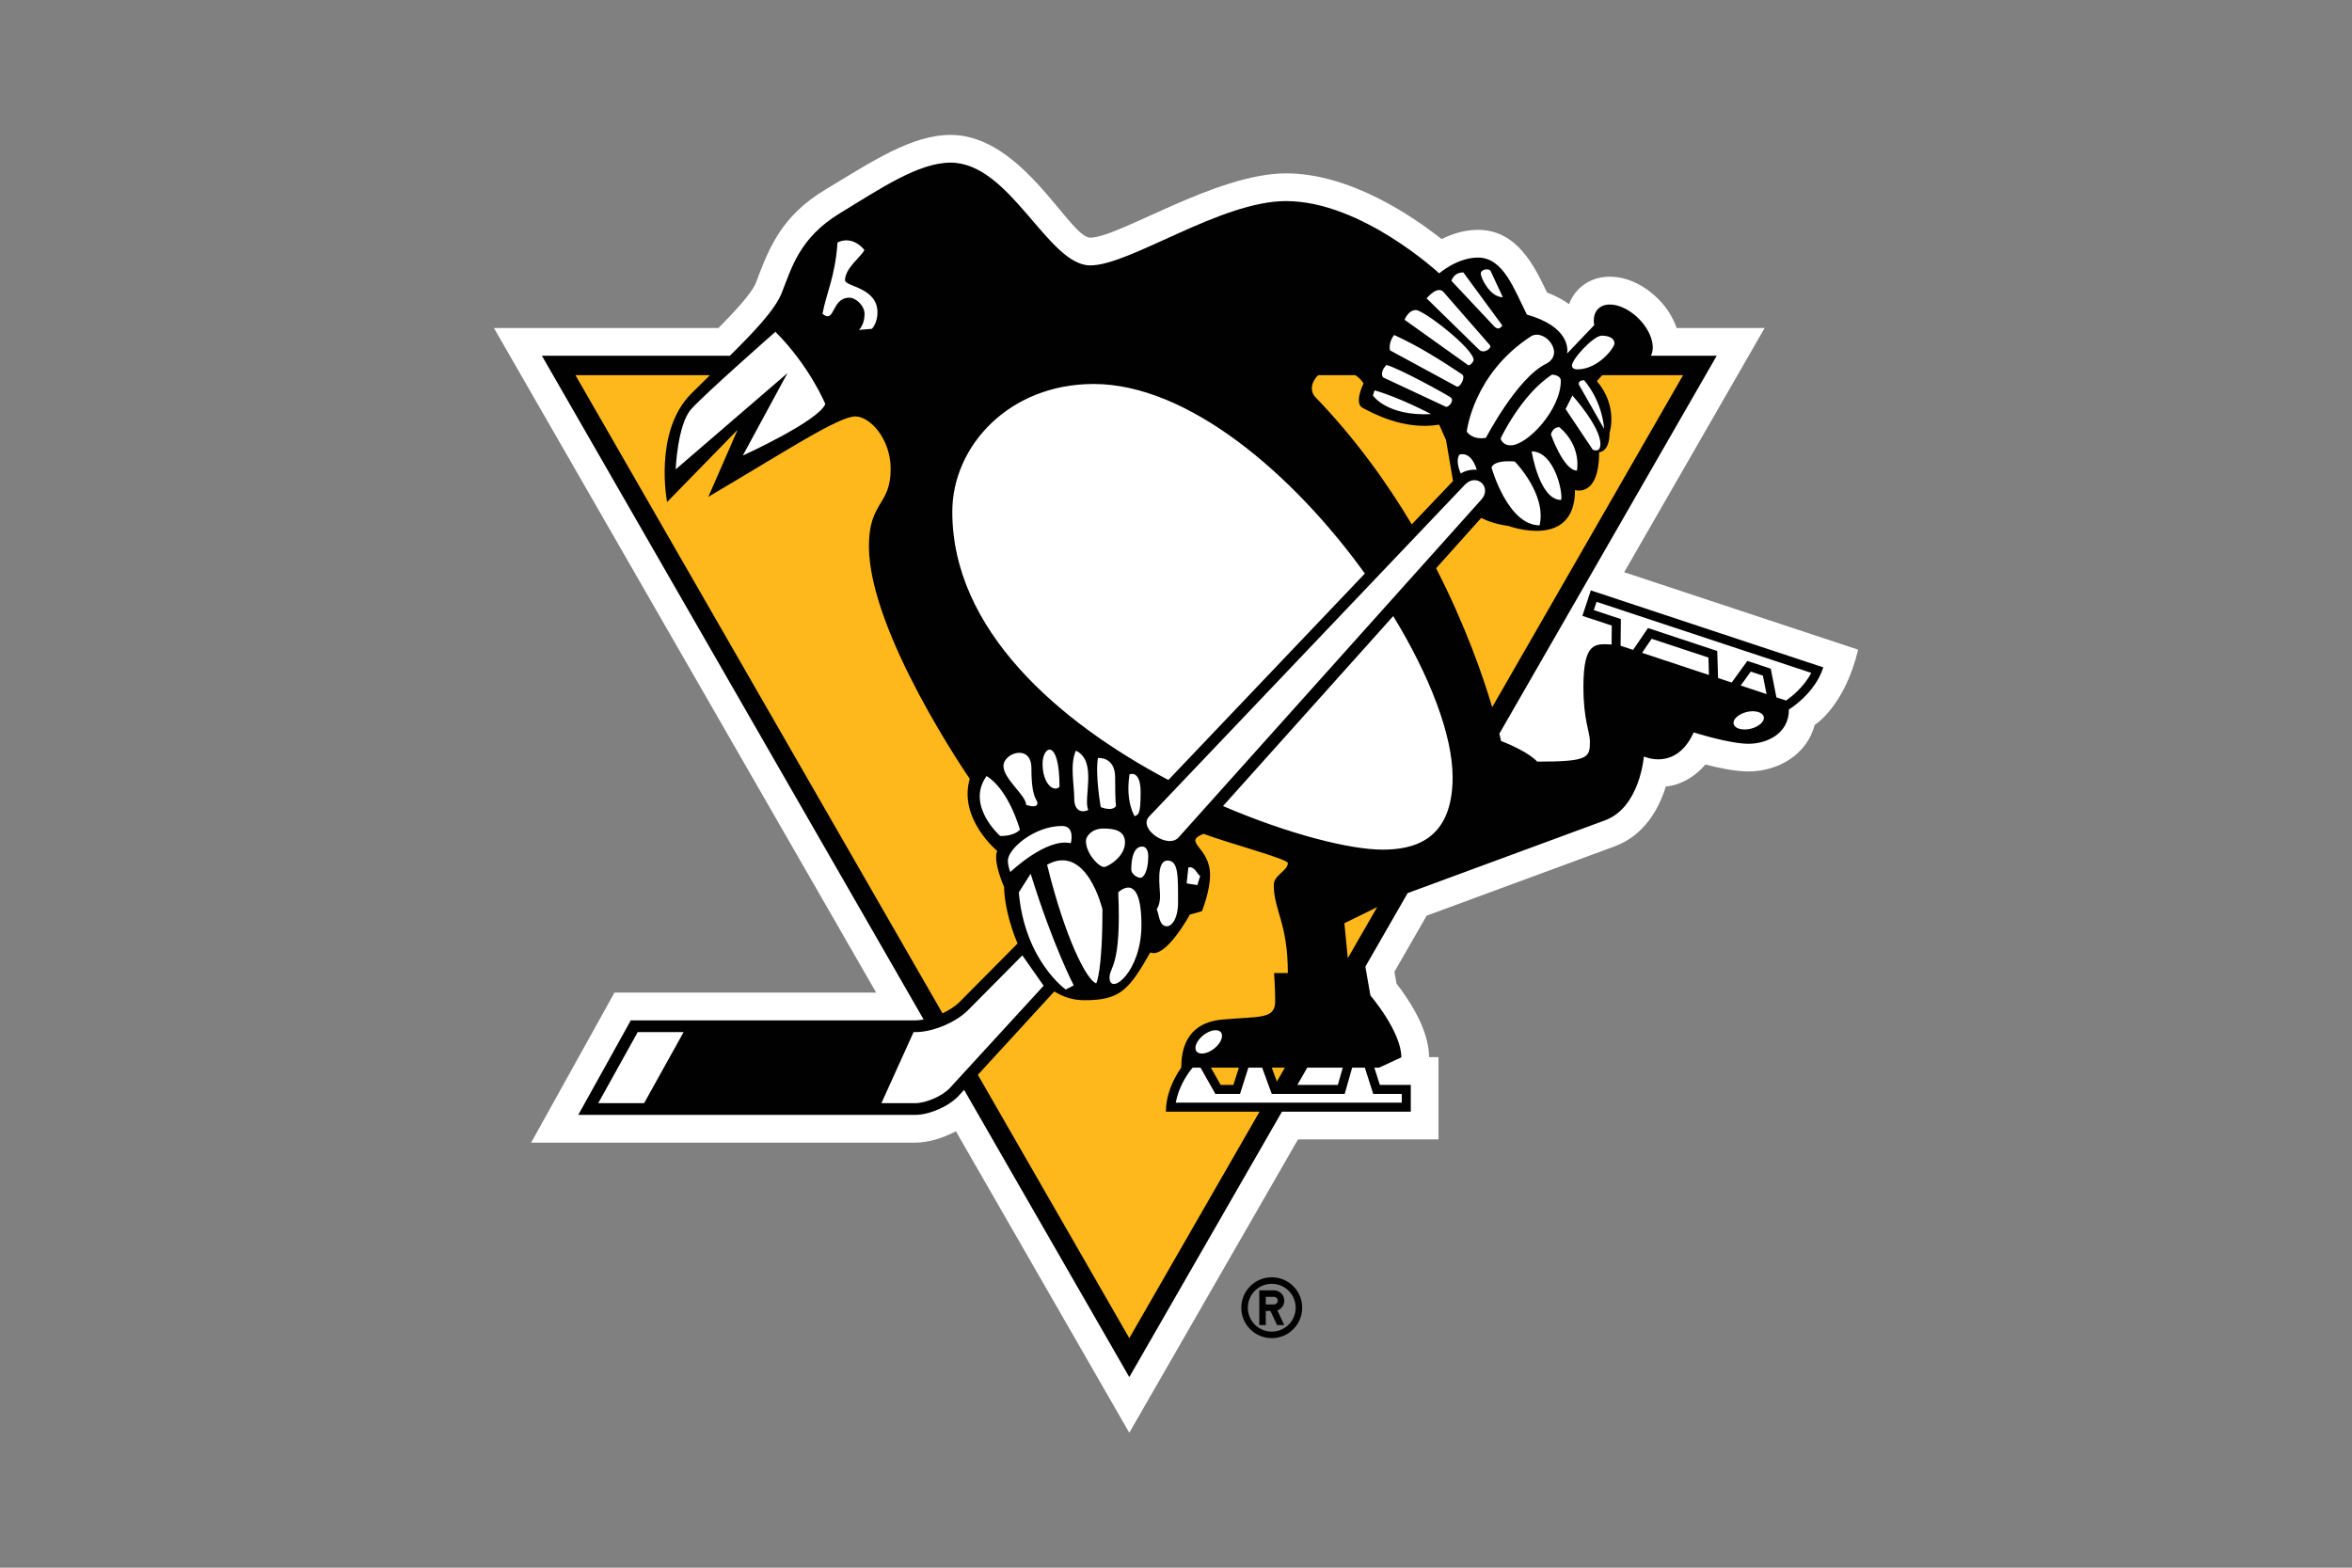 <svg xmlns="http://www.w3.org/2000/svg" viewBox="0 0 960 640"><rect x="0" y="0" width="960" height="640" fill="#808080" stroke="none"/><path fill="#010101" d="M519.087 521.45c-6.857 0-12.423 5.557-12.423 12.418 0 6.854 5.566 12.42 12.423 12.42s12.414-5.566 12.414-12.42c0-6.86-5.559-12.419-12.414-12.419m0 22.173a9.752 9.752 0 0 1-9.755-9.755 9.74 9.74 0 0 1 9.755-9.748 9.745 9.745 0 0 1 9.752 9.748 9.75 9.75 0 0 1-9.752 9.755m5.102-12.634a4.22 4.22 0 0 0-1.236-2.976 4.2 4.2 0 0 0-2.978-1.23h-5.984v14.175h2.66v-5.757h1.909l2.687 5.757h2.943l-2.807-6.003a4.22 4.22 0 0 0 2.032-1.538c.502-.71.772-1.558.774-2.428m-4.214 1.55h-3.324v-3.102h3.324c.855 0 1.555.695 1.555 1.553a1.557 1.557 0 0 1-1.555 1.55"/><path fill="#fff" d="M720.259 133.914H684.35c-1.459-4.169-3.901-8.254-7.502-11.847-10.419-10.434-24.417-12.129-32.569-3.983-1.722 1.728-3.008 3.786-3.863 6.07-2.401-1.757-5.41-3.346-8.996-4.767-5.042-10.586-12.161-25.552-28.164-25.552-5.716 0-10.835 1.774-14.858 3.772-11.798-9.345-37.38-26.835-63.492-26.835-28.592 0-68.265 26.255-79.899 26.255-8.475 0-27.488-41.948-57.006-41.948-15.856 0-31.921 10.746-51.063 22.293-18.261 10.937-23.143 24.164-28.425 38.112-1.801 4.547-9.764 12.867-15.291 18.43H201.6l156.017 271.308H250.804l-34.017 61.258h156.726c5.373 0 11.341-1.839 16.658-4.636l70.766 123.077 68.862-119.765h57.351V431.57h-3.85c-.038-11.667-8.87-24.388-13.299-30.004l-.846-4.852 13.158-22.9 76.692-28.282c12.451-4.59 18.235-15.747 20.926-24.466 0 0 8.46-.084 16.176-8.945 5.408 1.393 12.287 2.831 17.617 2.831 11.604 0 23.792-6.632 26.94-18.98 0 0 12.284-7.55 17.736-30.757l-95.468-31.605z"/><path fill="#010101" d="m645.874 251.421 11.986 3.966-.078 7.73c-6.384-.243-11.491-1.458-11.491 17.207 0 13.925 2.656 18.436 2.656 22.363 0 6.662-.568 8.243-21.51 8.243 0 0-3.27-3.97-14.757-8.418 0 0-.217-1.063-.686-3.014l88.702-154.257h-26.873c1.988-3.818.029-10.166-4.978-15.175-5.67-5.663-13.084-7.446-16.555-3.976-1.581 1.575-2.061 3.971-1.597 6.65l-11.047 11.582c.298-1.749.922-10.94-16.427-15.895-5.228-10.344-9.587-23.274-19.963-23.274-8.478 0-15.836 6.447-15.836 6.447s-31.696-29.51-62.513-29.51c-26.75 0-63.656 26.263-79.9 26.263-17.332 0-32.648-41.959-57.005-41.959-13.093 0-28.552 10.53-45.19 20.661-16.63 10.1-19.731 22.481-23.786 32.634-2.686 6.73-11.193 15.748-21.131 25.552H221.19l155.798 270.957c-1.184.213-2.335.36-3.388.36H257.47l-21.442 38.592h137.485c5.847 0 13.862-3.514 17.809-7.83l2.194-2.375 67.422 117.252 62.305-108.368h52.589v-10.934h-12.636l-2.242-7.03h1.926l9.104-4.212c0-10.506-12.632-25.257-12.632-25.257l-2.062-11.766 17.257-30.018 80.546-29.707c14.28-5.262 15.874-26.077 15.874-26.077s13.096 6.152 20.329-9.827c0 0 14.524 4.641 22.427 4.641 6.859 0 16.449-3.704 16.449-14.009 0 0 10.577-6.337 14.035-17.178l-94.897-31.432zm7.89-114.39c3.308 0 5.209 1.28 5.209 3.133 0 1.844-6.691 10.632-15.175 10.632-1.788 0-2.202-.978-2.202-1.53 0-2.705 8.842-12.236 12.167-12.236zm-7.151 18.222c7.827 9.441 8.105 19.803 8.105 19.803l-10.369-18.198c0-1.855 2.264-1.605 2.264-1.605m-4.818 6.208s11.43 12.647 11.43 19.78c0 3.908-3.122 2.337-3.122 2.337l-11.074-16.589zm1.848 30.65c-5.432 0-10.603-14.738-10.603-14.738s.544-2.98 3.449-2.98c9.274 7.911 7.154 17.718 7.154 17.718m-18.466-7.833c9.213 0 12.838 16.78 12.024 19.825-8.937 0-12.024-19.825-12.024-19.825m3.239 30.191c-13.016 0-19.608-23.522-19.608-23.522s.261-3.26 9.476-2.537c0 0 13.078 13.286 10.132 26.06m8.65-59.01c0 11.821-13.678 26.342-20.454 26.342-3.57 0-4.108-2.829-4.108-2.829s8.45-17.973 20.979-26.04c0 0 3.583.093 3.583 2.526m-12.1-18.209c5.669-3.239 14.044 7.235 6.047 11.288-11.812 5.781-24.515 30.21-24.515 30.21-5.696.96-7.815-2.53-7.815-2.53s2.515-23.57 26.283-38.968M481.087 341.831c-4.398 5.01-16.741-3.585-12.056-8.489l128.986-135.566c4.777-4.77 11.11 1.136 6.583 6.202zm8.767 15.807-1.13 3.695-4.38-.684.699-6.487c2.562-.703 3.629 2.773 4.811 3.476m-13.277-6.313c4.438 0 4.258 6.38 4.258 16.946 0 7.048-2.694 9.876-4.545 9.876-3.323 0-3.153-5.097-4.173-6.91 0 0 1.371-1.795 1.371-5.388 0-3.608-1.809-14.524 3.089-14.524m-60.269-12.58c-2.897 2.881-8.1 2.518-8.1 2.518s-14.162-12.46-5.521-24.439c9.157 5.61 13.62 21.92 13.62 21.92zm-6.731-26.05c0-5.362 11.404-9.125 11.404.933 0 12.73 2.45 12.524 2.45 14.273 0 2.366-4.606.68-4.606.68 0-3.89-9.247-10.537-9.247-15.887zm23.876 24.51c5.537 0 3.609 7.051 3.609 7.051-9.932-2.369-24.679 11.745-24.679 11.745s-.999-2.205-.999-4.679c0-4.797 10.812-14.117 22.068-14.117zm-7.925-25.44c0-7.29 6.923-10.79 6.923 9.457-2.416 2.406-6.923-1.336-6.923-9.459zm-4.855 44.942c9.209 29.623 17.587 45.558 17.587 45.558l-3.273 1.711s-16.736-11.83-19.149-39.662zm6.712-3.684c16.185-8.929 22.589 18.214 22.589 18.214 0 25.87-2.53 30.194-2.53 30.194-3.778-.98-12.733-18.466-20.059-48.408m16.82-22.375c-1.809 1.02-5.737 1.215-5.737-4.679 0-5.702-1.871-13.948.679-19.512 8.917 4.214 2.808 19.714 5.058 24.191m-.972 12.68c0-1.942 2.434-5.072 7.042-5.072 4.618 0 8.903.793 8.903 5.696 0 5.99-7.245 10-8.513 10-2.232 0-7.432-5.535-7.432-10.624m4.899-33.872s7.03-.738 7.03 7.942c0 3.411.006 9.124.349 11.645-1.581 2.448-6.22.463-6.22.463s-2.322-12.87-1.159-20.05m8.299 54.858s9.455-9.504 9.455 13.36c0 19.32-13.008 29.051-13.008 21.438 0-4.683 4.882-4.15 3.552-34.798zm4.603-48.176s4.527-2.085 4.527 7.341c0 9.505-1.001 8.941-2.436 9.74 0 0-3.866-5.87-2.091-17.08m4.513 42.223c-1.391 0-3.805-1.488-3.805-3.414 0-5.909 1.59-9.339 4.46-9.339 1.743 0 2.469 1.913 2.469 3.948 0 6.6-2.158 8.805-3.124 8.805m130.11-172.729s4.548-1.988 7.104 6.11c-4.058-.215-6.527 1.574-6.527 1.574s-2.401-4.972-.577-7.684m12.735-75.034 5.017 10.75c-5.318 0-9.014-8.03-9.014-9.59 0-2.033 3.52-2.194 3.997-1.16m-11.118.621 15.907 21.648s-1.242 2.58-3.439.232l-17.315-18.437s.826-3.443 4.847-3.443m-8.068 8.031 18.929 21.682c1.022 1.025-2.439 3.768-4.396 1.85l-21.444-20.975s4.396-5.436 6.911-2.557m-11.286 7.336c3.183 0 23.558 15.737 23.558 20.384 0 .538-1.487 2.638-2.351 2.026l-25.825-18.446s1.438-3.964 4.618-3.964m-8.91 10.17c9.968 4.518 18.822 10.15 27.798 16.106 1.491 1.004-.856 5.67-2.304 4.902l-27.158-14.739s-.831-2.954 1.664-6.27m-3.084 12.24c5.538 1.582 23.687 11.602 26.036 13.157 2.02 1.311-.859 4.313-1.828 3.903l-25.602-11.977s-1.707-1.92 1.394-5.083m-4.876 10.372c10.17 2.867 23.073 9.693 23.073 9.693-18.142.908-23.749-7.599-23.749-7.599zm-114.684-2.603c38.587 0 81.387 36.695 110.726 77.384l-80.201 84.274c-44.788-23.659-88.195-61.217-88.195-109.496 0-26.815 23.23-52.162 57.67-52.162M341.851 98.977c6.431-3.069 10.95 3.065 10.95 3.065-.879 2.373-7.901 7.36-7.901 12.335 0 2.68 13.251 2.905 13.251 13.145 0 4.475-2.285 6.723-2.285 6.723l-5.244.436s2.258-2.217 2.258-6.42c0-3.615-3.641-6.73-6.176-6.73-7.532 0-5.762 10.896-10.99 6.573 1.552-8.483 5.171-15.118 6.137-29.127m-25.358 36.478c14.032 14.044 20.365 29.482 20.365 29.482-2.831 7.02-33.683 21.051-33.683 21.051l18.249-33.675-45.635 39.307s.703-18.255 6.314-24.574c5.622-6.294 34.39-31.59 34.39-31.59M262.904 450.36h-18.723l16.109-29.002h18.738zm124.881-6.29c-3.06 3.347-9.725 6.29-14.272 6.29h-13.751l13.122-29.002h.717c7.083 0 16.527-3.938 21.525-8.974l22.165-22.353 8.68 12.39zm145.789-8.204h14.498l-2.014 7.03h-16.519zm-45.193-6.648c-1.189-1.514.091-4.49 2.812-6.632 2.761-2.168 5.973-2.663 7.144-1.13 1.204 1.513-.058 4.5-2.805 6.655-2.758 2.147-5.962 2.638-7.151 1.107m72.125 17.383h11.64v3.546h-92.228c1.443-7.758 5.883-13.14 6.896-14.28h3.2l6.08 10.734h10.032l3.409-10.736h5.625l3.93 10.736h29.76l3.055-10.736h5.177zm3.774-99.745c-13.093 0-38.033-6.176-65.088-17.793l69.47-77.549c14.93 24.424 24.24 48.623 24.24 65.778 0 26.223-16.51 29.563-28.622 29.563zm105.952-80.344 3.904-5.737 23.178 7.666.207 7.12zm44.35 30.988c-3.397.814-6.516-.044-6.958-1.942-.472-1.865 1.929-4.076 5.318-4.896 3.367-.814 6.513.076 6.951 1.951.463 1.885-1.918 4.073-5.311 4.887m-4.088-17.64 4.106-5.684 4.945 1.642 1.493 7.535zm-58.839-34.165 87.629 29.004c-3.08 5.95-8.352 9.953-10.284 11.292l-3.939-1.3-2.307-11.715-9.549-3.159-6.391 8.817-5.557-1.84-.343-11.038-28.272-9.362-6.065 8.916-5.113-1.697.114-10.888-11.042-3.655z"/><path fill="#ffb81c" d="M409.838 362.153c-4.977-11.99-2.778-14.724-2.778-14.724s-15.989-13.136-11.245-29.479c0 0-41.154-59.633-41.154-94.989 0-18.302 8.881-16.52 8.881-31.482 0-12.284-8.404-21.465-14.425-21.465-6.902 0-28.446 14.226-59.998 32.821l11.942-27.368-28.778 29.491s-5.621-28.789 9.864-44.258c2.509-2.53 5.083-5.029 7.639-7.529H234.89l149.812 260.517c2.729-1.303 5.25-2.905 7.01-4.692l23.617-23.809c-3.777-8.847-5.49-18.013-5.49-23.034zm180.385-182.472-2.803-6.317c-14.515 2.445-27.506-4.914-31.219-6.829-3.721-1.888.34-10.02.34-10.02s-1.007-1.754-3.289-3.345h-15.183c-2.858 2.567-3.525 6.526-1.189 8.935 16.112 16.721 29.046 34.665 39.351 51.963l16.841-17.705zm61.567-24.098c8.814 10.42 5.177 21.087 5.177 21.087 0 8.06-4.26 7.924-4.26 7.924 0 18.745-9.839 15.453-9.839 15.453 0 24.671-27.175 14.67-27.175 14.67-4.434-.574-8.126-1.803-11.13-3.262l-18.399 20.532c11.927 23.221 19.077 43.857 22.891 56.718l77.91-135.535h-33.008zM525.648 352.331c0-1.657-24.704-8.217-34.396-11.93-8.861 3.482 2.649 5.26 2.649 16.768 0 6.82-3.32 14.82-3.32 14.82l-4.934 1.4s-9.819 18.111-16.127 15.444c-9.004 15.835-12.688 19.5-26.993 19.5-4.595 0-8.638-1.339-12.193-3.577l-31.207 34.037 61.811 107.495 53.161-92.459h-38.218c0-9.845 6.261-17.965 6.261-17.965 0-15.67 9.651-19.008 16.84-19.649 15.277-1.344 21.505-.018 21.505-7.482 0-5.27-.459-11.49-.459-11.49h5.62c0-20.528-5.74-25.512-5.74-35.989 0-4.012 5.74-5.745 5.74-8.923m-4.475 89.188 3.25-5.655h-5.341z"/><path fill="#ffb81c" d="M498.235 442.896h5.192l2.24-7.032h-11.411zm51.881-51.72 11.983-20.84-13.365 6.56z"/></svg>